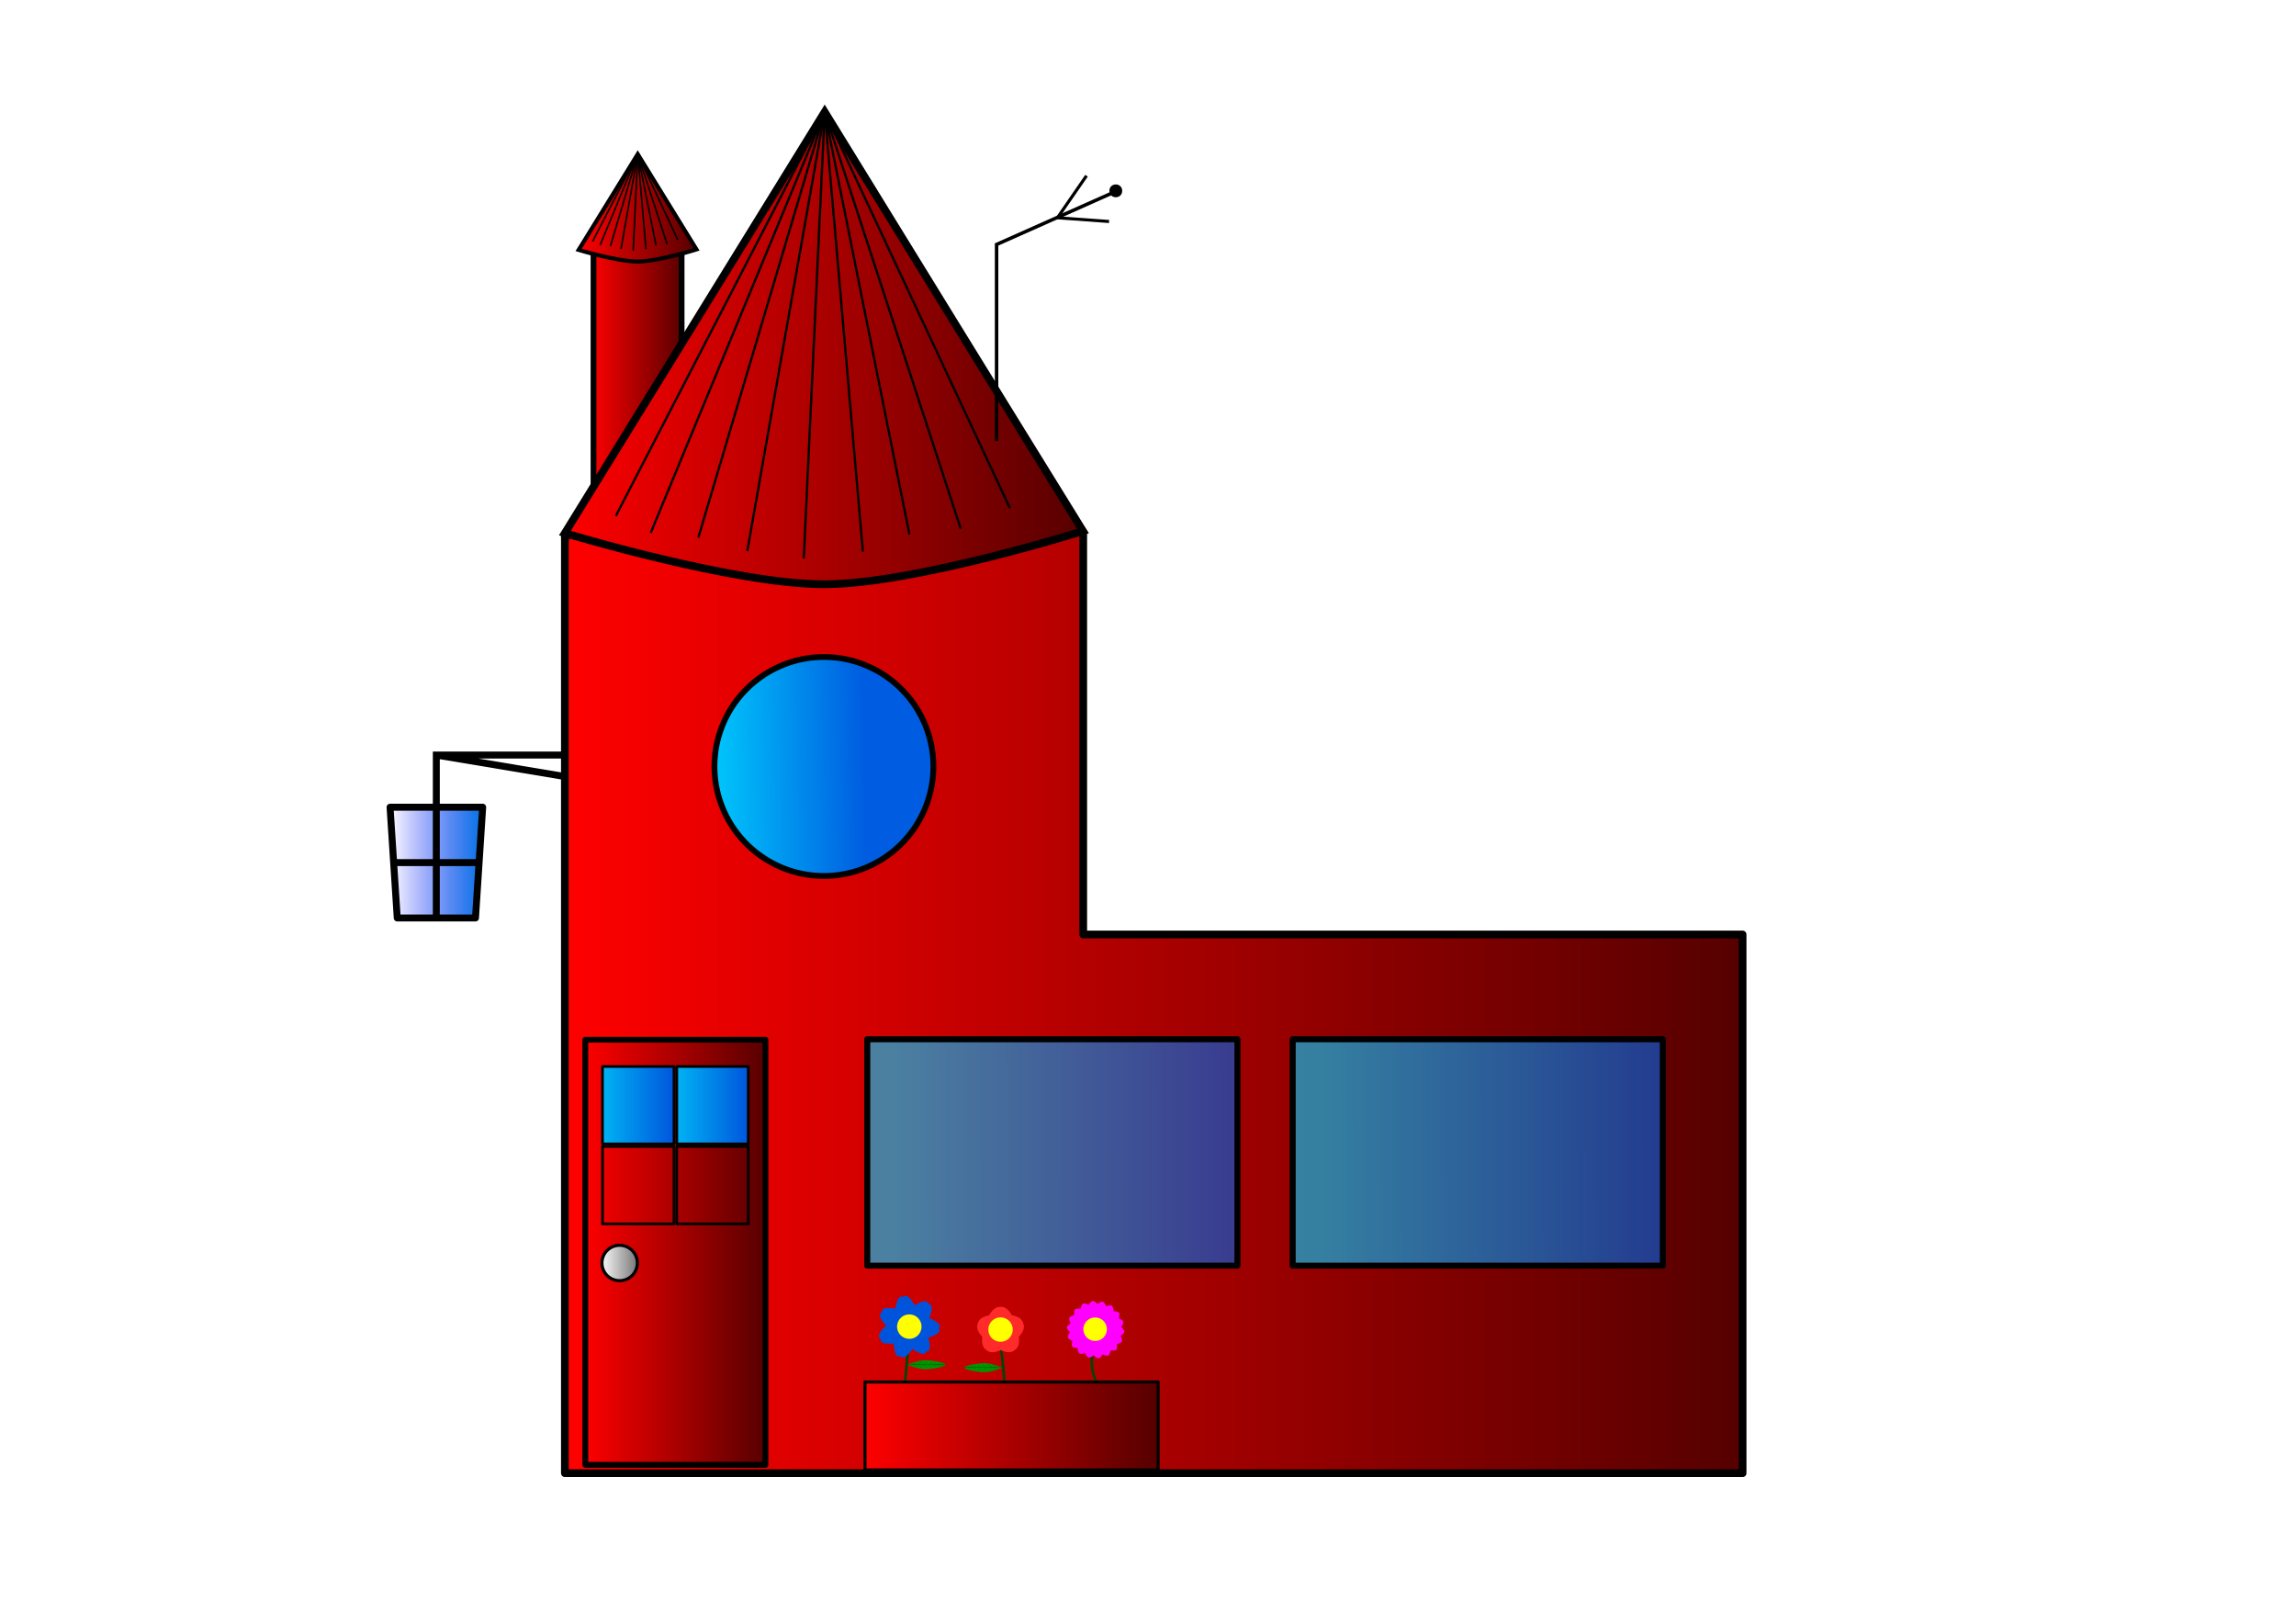 <svg xmlns="http://www.w3.org/2000/svg" xmlns:xlink="http://www.w3.org/1999/xlink" width="297mm" height="210mm" viewBox="0 0 297 210"><defs><linearGradient xlink:href="#e" id="p" gradientUnits="userSpaceOnUse" x1="111.807" y1="236.052" x2="156.676" y2="236.182" gradientTransform="matrix(-1 0 0 1 327.283 0)"/><linearGradient id="g"><stop offset="0" stop-color="#0074e4"/><stop offset="1" stop-color="#00f" stop-opacity="0"/></linearGradient><linearGradient id="e"><stop offset="0" stop-color="#005ce0"/><stop offset="1" stop-color="#00c8fc"/></linearGradient><linearGradient id="d"><stop offset="0" stop-color="red"/><stop offset="1" stop-color="#500"/></linearGradient><linearGradient id="c"><stop offset="0" stop-color="#fff"/><stop offset="1" stop-color="gray"/></linearGradient><linearGradient id="b"><stop offset="0" stop-color="#00b4f4"/><stop offset="1" stop-color="#0054dc"/></linearGradient><linearGradient id="a"><stop offset="0" stop-color="red"/><stop offset="1" stop-color="#500"/></linearGradient><linearGradient xlink:href="#a" id="k" x1="75.339" y1="248.962" x2="99.391" y2="248.962" gradientUnits="userSpaceOnUse"/><linearGradient xlink:href="#c" id="n" x1="77.667" y1="248.23" x2="82.093" y2="248.23" gradientUnits="userSpaceOnUse" gradientTransform="translate(0 2.117)"/><linearGradient xlink:href="#d" id="j" x1="72.304" y1="131.792" x2="140.856" y2="131.792" gradientUnits="userSpaceOnUse"/><linearGradient xlink:href="#b" id="l" gradientUnits="userSpaceOnUse" gradientTransform="matrix(.479 0 0 .45 50.322 122.059)" x1="77.334" y1="235.212" x2="97.395" y2="235.212"/><linearGradient id="f"><stop offset="0" stop-color="#00f"/><stop offset="1" stop-color="#00f" stop-opacity="0"/></linearGradient><linearGradient xlink:href="#e" id="q" x1="101.407" y1="188.97" x2="121.297" y2="189.306" gradientUnits="userSpaceOnUse" gradientTransform="matrix(-1 0 0 1 213.343 -3.175)"/><linearGradient xlink:href="#e" id="o" gradientUnits="userSpaceOnUse" x1="111.807" y1="236.052" x2="156.676" y2="236.182" gradientTransform="matrix(-1 0 0 1 272.249 0)"/><linearGradient xlink:href="#d" id="i" x1="72.57" y1="216.653" x2="225.914" y2="216.653" gradientUnits="userSpaceOnUse"/><linearGradient xlink:href="#d" id="r" gradientUnits="userSpaceOnUse" x1="72.304" y1="131.792" x2="140.856" y2="131.792" gradientTransform="matrix(.227 0 0 .227 58.233 83.853)"/><linearGradient xlink:href="#d" id="h" x1="76.4" y1="137.766" x2="88.543" y2="137.766" gradientUnits="userSpaceOnUse"/><linearGradient xlink:href="#g" id="w" gradientUnits="userSpaceOnUse" x1="34.036" y1="208.52" x2="54.933" y2="208.52"/><linearGradient xlink:href="#f" id="v" x1="34.036" y1="208.52" x2="54.933" y2="208.52" gradientUnits="userSpaceOnUse"/><linearGradient xlink:href="#a" id="u" x1="111.69" y1="271.424" x2="150.007" y2="271.424" gradientUnits="userSpaceOnUse"/><linearGradient xlink:href="#f" id="x" gradientUnits="userSpaceOnUse" x1="34.036" y1="208.52" x2="54.933" y2="208.52"/><filter height="1.072" y="-.036" width="1.072" x="-.036" id="t" color-interpolation-filters="sRGB"><feGaussianBlur stdDeviation="4.071"/></filter><filter height="1.072" y="-.036" width="1.072" x="-.036" id="s" color-interpolation-filters="sRGB"><feGaussianBlur stdDeviation="4.071"/></filter></defs><g transform="translate(0 -87)"><path d="M34.26 196.299h20.448l-1.587 24.442H35.848z" fill="#fff"/><path d="M34.824 208.52h19.32" fill="none"/><path d="M76.774 119.32s3.754 1.057 5.68 1.058c1.937 0 5.714-1.059 5.714-1.059v36.894H76.774z" fill="url(#h)" stroke="#000" stroke-width=".749" stroke-linejoin="round"/><path d="M73.07 156.213v121.32h152.344v-69.672H140.12v-52.089z" fill="url(#i)" stroke="#000" stroke-linejoin="round"/><path d="M106.595 162.563c11.667 0 33.497-6.879 33.497-6.879-11.173-18.047-22.282-36.136-33.414-54.21L73.07 155.949s21.858 6.614 33.525 6.614z" fill="url(#j)" fill-rule="evenodd" stroke="#000"/><g fill="none" stroke="#000" stroke-width=".292"><path d="M106.678 101.474l-22.502 54.442M90.33 156.537l16.348-55.063-2.705 57.732"/><path d="M111.622 158.348l-4.944-56.874-10.012 56.796M106.678 101.474l10.963 54.649M124.278 155.388l-17.6-53.914 23.947 51.223M106.678 101.474l-27.02 52.258"/></g><path fill="url(#k)" stroke="#000" stroke-width=".749" stroke-linejoin="round" d="M75.713 221.473h23.303v54.978H75.713z"/><g transform="translate(0 2.117)"><path id="m" opacity="1" fill="url(#l)" fill-opacity="1" stroke="#000" stroke-width=".348" stroke-linejoin="round" stroke-miterlimit="4" stroke-dasharray="none" stroke-opacity="1" d="M87.544 222.814h9.25v10.012h-9.25z"/><use height="100%" width="100%" transform="translate(0 10.349)" xlink:href="#m"/><use height="100%" width="100%" transform="translate(-9.61)" xlink:href="#m"/><use height="100%" width="100%" transform="translate(-9.61 10.349)" xlink:href="#m"/></g><circle cx="80.154" cy="250.347" r="2.288" fill="url(#n)" stroke="#000" stroke-width=".4" stroke-linejoin="round"/><path d="M160.067 221.41h-47.885v29.285h47.885z" opacity=".64" fill="url(#o)" stroke="#000" stroke-width=".749" stroke-linejoin="round"/><path d="M112.182 221.41h47.885v29.285h-47.885z" fill="none" stroke="#000" stroke-width=".749" stroke-linejoin="round"/><path d="M215.1 221.41h-47.884v29.285H215.1z" opacity=".64" fill="url(#p)" stroke="#000" stroke-width=".749" stroke-linejoin="round"/><path d="M167.216 221.41H215.1v29.285h-47.885z" fill="none" stroke="#000" stroke-width=".749" stroke-linejoin="round"/><path d="M92.42 186.131a14.16 14.16 0 0014.16 14.16 14.16 14.16 0 0014.16-14.16 14.16 14.16 0 00-14.16-14.159 14.16 14.16 0 00-14.16 14.16z" fill="url(#q)" stroke="#000" stroke-width=".749" stroke-linejoin="round"/><path d="M82.475 120.824c2.653 0 7.618-1.565 7.618-1.565-2.541-4.104-5.068-8.218-7.6-12.328l-7.642 12.388s4.97 1.505 7.624 1.505z" fill="url(#r)" fill-rule="evenodd" stroke="#000" stroke-width=".527"/><g stroke-width=".926" fill="none" stroke="#000"><path d="M82.494 106.93l-4.862 11.763M78.962 118.828l3.532-11.897-.585 12.473" stroke-width=".2"/><path d="M83.562 119.219l-1.068-12.288-2.164 12.271M82.494 106.93l2.368 11.808M86.296 118.58l-3.802-11.65 5.174 11.068M82.494 106.93l-5.838 11.292" stroke-width=".2"/></g><path d="M128.913 144.02v-25.4l15.534-6.917" fill="none" stroke="#000" stroke-width=".45"/><path d="M143.466 115.646l-6.678-.484 3.757-5.432" fill="none" stroke="#000" stroke-width=".4" stroke-linejoin="round"/><circle cx="144.335" cy="111.683" r=".629" stroke="#000" stroke-width=".4" stroke-linejoin="round"/><g transform="matrix(.014 0 0 .014 112.42 253.753)"><path d="M386.854 472.057S369.246 576.81 356.668 712.99c-12.577 136.18-20.123 324.737-15.092 342.196l-24.642-.01c-6.075-19.7 3.157-206.009 15.734-342.189 12.578-136.18 30.186-240.933 30.186-240.933" fill="#040" fill-rule="evenodd"/><path d="M375.968 362.04c752.838-542.487-900.886 281.951 12.775 119.832 913.66-162.12-922.753-367.27-29.232-116.912 893.52 250.358-782.13-528.546-85.723 84.702 696.408 613.25-288.183-950.426 73.18-95.747 361.363 854.678-74.416-941.038-119.67-14.21-45.254 926.828 563.393-817.892 120.485-2.484-442.908 815.409 689.335-644.908-63.504-102.421-752.838 542.487 990.724-69.469 77.064 92.65-913.661 162.12 934.003 136.85 40.482-113.507-893.52-250.359 672.02 731.266-24.389 118.017-696.408-613.25 475.348 815.558 113.985-39.12-361.364-854.679-152.73 981.342-107.476 54.514 45.254-926.829-341.255 880.133 101.654 64.725 442.908-815.408-862.47 492.448-109.631-50.039z" fill="#0054dc"/><circle cx="369.714" cy="292.362" r="135.714" transform="matrix(.829 0 0 .829 65.206 102.155)" fill="#ff0" stroke="#ff0" stroke-width="1.2" stroke-linecap="square" filter="url(#s)"/><path d="M514.448 654.703c56.446-.483 191.74 21.154 191.137 40.235-.69 21.855-127.09 44.173-191.137 43-64.046-1.174-162.522-41.618-162.522-41.618s106.076-41.135 162.522-41.617z" fill="#009800" fill-rule="evenodd"/><path d="M353.44 696.373l351.675-1.904" fill="#002c00" fill-rule="evenodd" stroke="#002c00" stroke-width="3"/><path d="M448.688 701.023l47.3 25.872M498.863 699.455l37.632 22.213M550.868 701.807l34.234 19.338M595.817 700.5l25.088 16.203M630.574 700.5l19.6 12.021M660.104 698.932l13.85 8.624M681.01 698.932l6.011 4.965M684.147 685.604l-4.966 4.966M669.512 679.071l-8.624 12.544M644.424 673.583l-11.237 15.941M618.03 669.663l-17.248 19.861M585.886 669.924l-29.53 20.907M544.596 666.005l-40.767 23.258M494.943 663.391l-41.028 25.35M411.056 701.284l34.235 20.384M441.632 672.276l-27.962 19.339M388.582 703.113l16.464 7.318M404.784 682.73l-11.237 8.362" fill="none" stroke="#000"/></g><g transform="matrix(-.014 0 0 .014 134.628 254.134)"><path d="M386.854 472.057S369.246 576.81 356.668 712.99c-12.577 136.18-20.123 324.737-15.092 342.196l-24.642-.01c-6.075-19.7 3.157-206.009 15.734-342.189 12.578-136.18 30.186-240.933 30.186-240.933" fill="#040" fill-rule="evenodd"/><path d="M460.873 480.032c501.633-361.47-678.53-366.083-179.738-.702 498.793 365.38 138.489-758.446-54.873-171.158-193.363 587.29 764.12-102.662 145.823-105.078-618.297-2.417 333.764 694.997 144.998 106.215-188.766-588.782-557.843 532.194-56.21 170.723z" fill="#ff2a2a"/><circle transform="matrix(.829 0 0 .829 65.206 102.155)" r="135.714" cy="292.362" cx="369.714" fill="#ff0" stroke="#ff0" stroke-width="1.2" stroke-linecap="square" filter="url(#s)"/><path d="M514.448 654.703c56.446-.483 191.74 21.154 191.137 40.235-.69 21.855-127.09 44.173-191.137 43-64.046-1.174-162.522-41.618-162.522-41.618s106.076-41.135 162.522-41.617z" fill="#009800" fill-rule="evenodd"/><path d="M353.44 696.373l351.675-1.904" fill="#002c00" fill-rule="evenodd" stroke="#002c00" stroke-width="3"/><path d="M448.688 701.023l47.3 25.872M498.863 699.455l37.632 22.213M550.868 701.807l34.234 19.338M595.817 700.5l25.088 16.203M630.574 700.5l19.6 12.021M660.104 698.932l13.85 8.624M681.01 698.932l6.011 4.965M684.147 685.604l-4.966 4.966M669.512 679.071l-8.624 12.544M644.424 673.583l-11.237 15.941M618.03 669.663l-17.248 19.861M585.886 669.924l-29.53 20.907M544.596 666.005l-40.767 23.258M494.943 663.391l-41.028 25.35M411.056 701.284l34.235 20.384M441.632 672.276l-27.962 19.339M388.582 703.113l16.464 7.318M404.784 682.73l-11.237 8.362" fill="none" stroke="#000"/></g><g transform="translate(74.97 141.926) scale(.447)"><path d="M148.117 265.737s-.518 3.21-.133 7.381c.188 2.041 1.652 4.466 1.998 6.474.362 2.096-.399 3.737-.477 4.01h.755c.095-.308.849-1.952.477-4.043-.355-1.997-1.83-4.402-2.018-6.44-.385-4.173.134-7.382.134-7.382" fill="#040" fill-rule="evenodd"/><path d="M149.37 261.87c20.227-14.576-20.258 15.398 2.191 4.557 22.45-10.841-26.198 2.228-2.207-4.55 23.992-6.778-24.303 7.541.5 5.032 24.804-2.51-25.38-6.867-.517-5.03 24.862 1.836-25.417-1.226-1.251 4.9 24.166 6.125-21.502-15.134 1.234-4.905 22.735 10.23-23.465-9.845-2.852 4.177 20.614 14.021-15.029-21.575 2.837-4.187 17.866 17.388-18.683-17.277-4.108 2.95 14.575 20.226-6.744-25.414 4.098-2.964 10.84 22.45-11.647-22.625-4.87 1.366 6.779 23.992 2.356-26.187 4.865-1.383 2.509 24.804-3.206-25.244-5.043-.381-1.836 24.862 11.17-23.803 5.044.363s5.621-24.818-4.608-2.083 18.637-18.547 4.615 2.067c-14.021 20.614 13.77-21.399-3.617-3.533-17.388 17.865 23.856-11.054 3.63 3.52-20.226 14.575 20.259-15.398-2.191-4.557-22.45 10.84 26.198-2.228 2.207 4.55-23.992 6.778 24.303-7.542-.5-5.032-24.804 2.509 25.38 6.866.517 5.03-24.862-1.836 25.418 1.226 1.251-4.9-24.166-6.126 21.502 15.133-1.233 4.904-22.736-10.229 23.465 9.845 2.851-4.176-20.614-14.022 15.029 21.574-2.837 4.186-17.865-17.388 18.683 17.277 4.108-2.949s6.744 25.413-4.097 2.964c-10.842-22.45 11.646 22.624 4.868-1.367-6.778-23.991-2.355 26.187-4.864 1.384-2.509-24.804 3.207 25.244 5.043.38 1.836-24.862-11.17 23.803-5.044-.363s-5.621 24.818 4.608 2.083c10.23-22.735-18.637 18.547-4.615-2.067 14.021-20.613-13.77 21.4 3.617 3.534 17.389-17.866-23.856 11.054-3.63-3.52z" fill="#f0f"/><circle transform="matrix(.025 0 0 .025 139.952 254.403)" r="135.714" cy="292.362" cx="369.714" fill="#ff0" stroke="#ff0" stroke-width="1.2" stroke-linecap="square" filter="url(#t)"/></g><path fill="url(#u)" stroke="#000" stroke-width=".4" stroke-linejoin="round" d="M111.89 265.737h37.917v11.375H111.89z"/><g transform="matrix(-.586 0 0 .586 82.514 76.37)" fill="url(#v)" stroke="#000" stroke-width="1.535"><path d="M34.26 196.299h20.448l-1.587 24.442H35.848z" fill="url(#w)" stroke-linejoin="round"/><path d="M34.824 208.52h19.32" fill="url(#x)" fill-rule="evenodd"/></g><path d="M56.44 205.764v-21.109 0H73.37M56.44 184.655l16.291 2.723" fill="none" stroke="#000" stroke-width=".9"/></g></svg>
